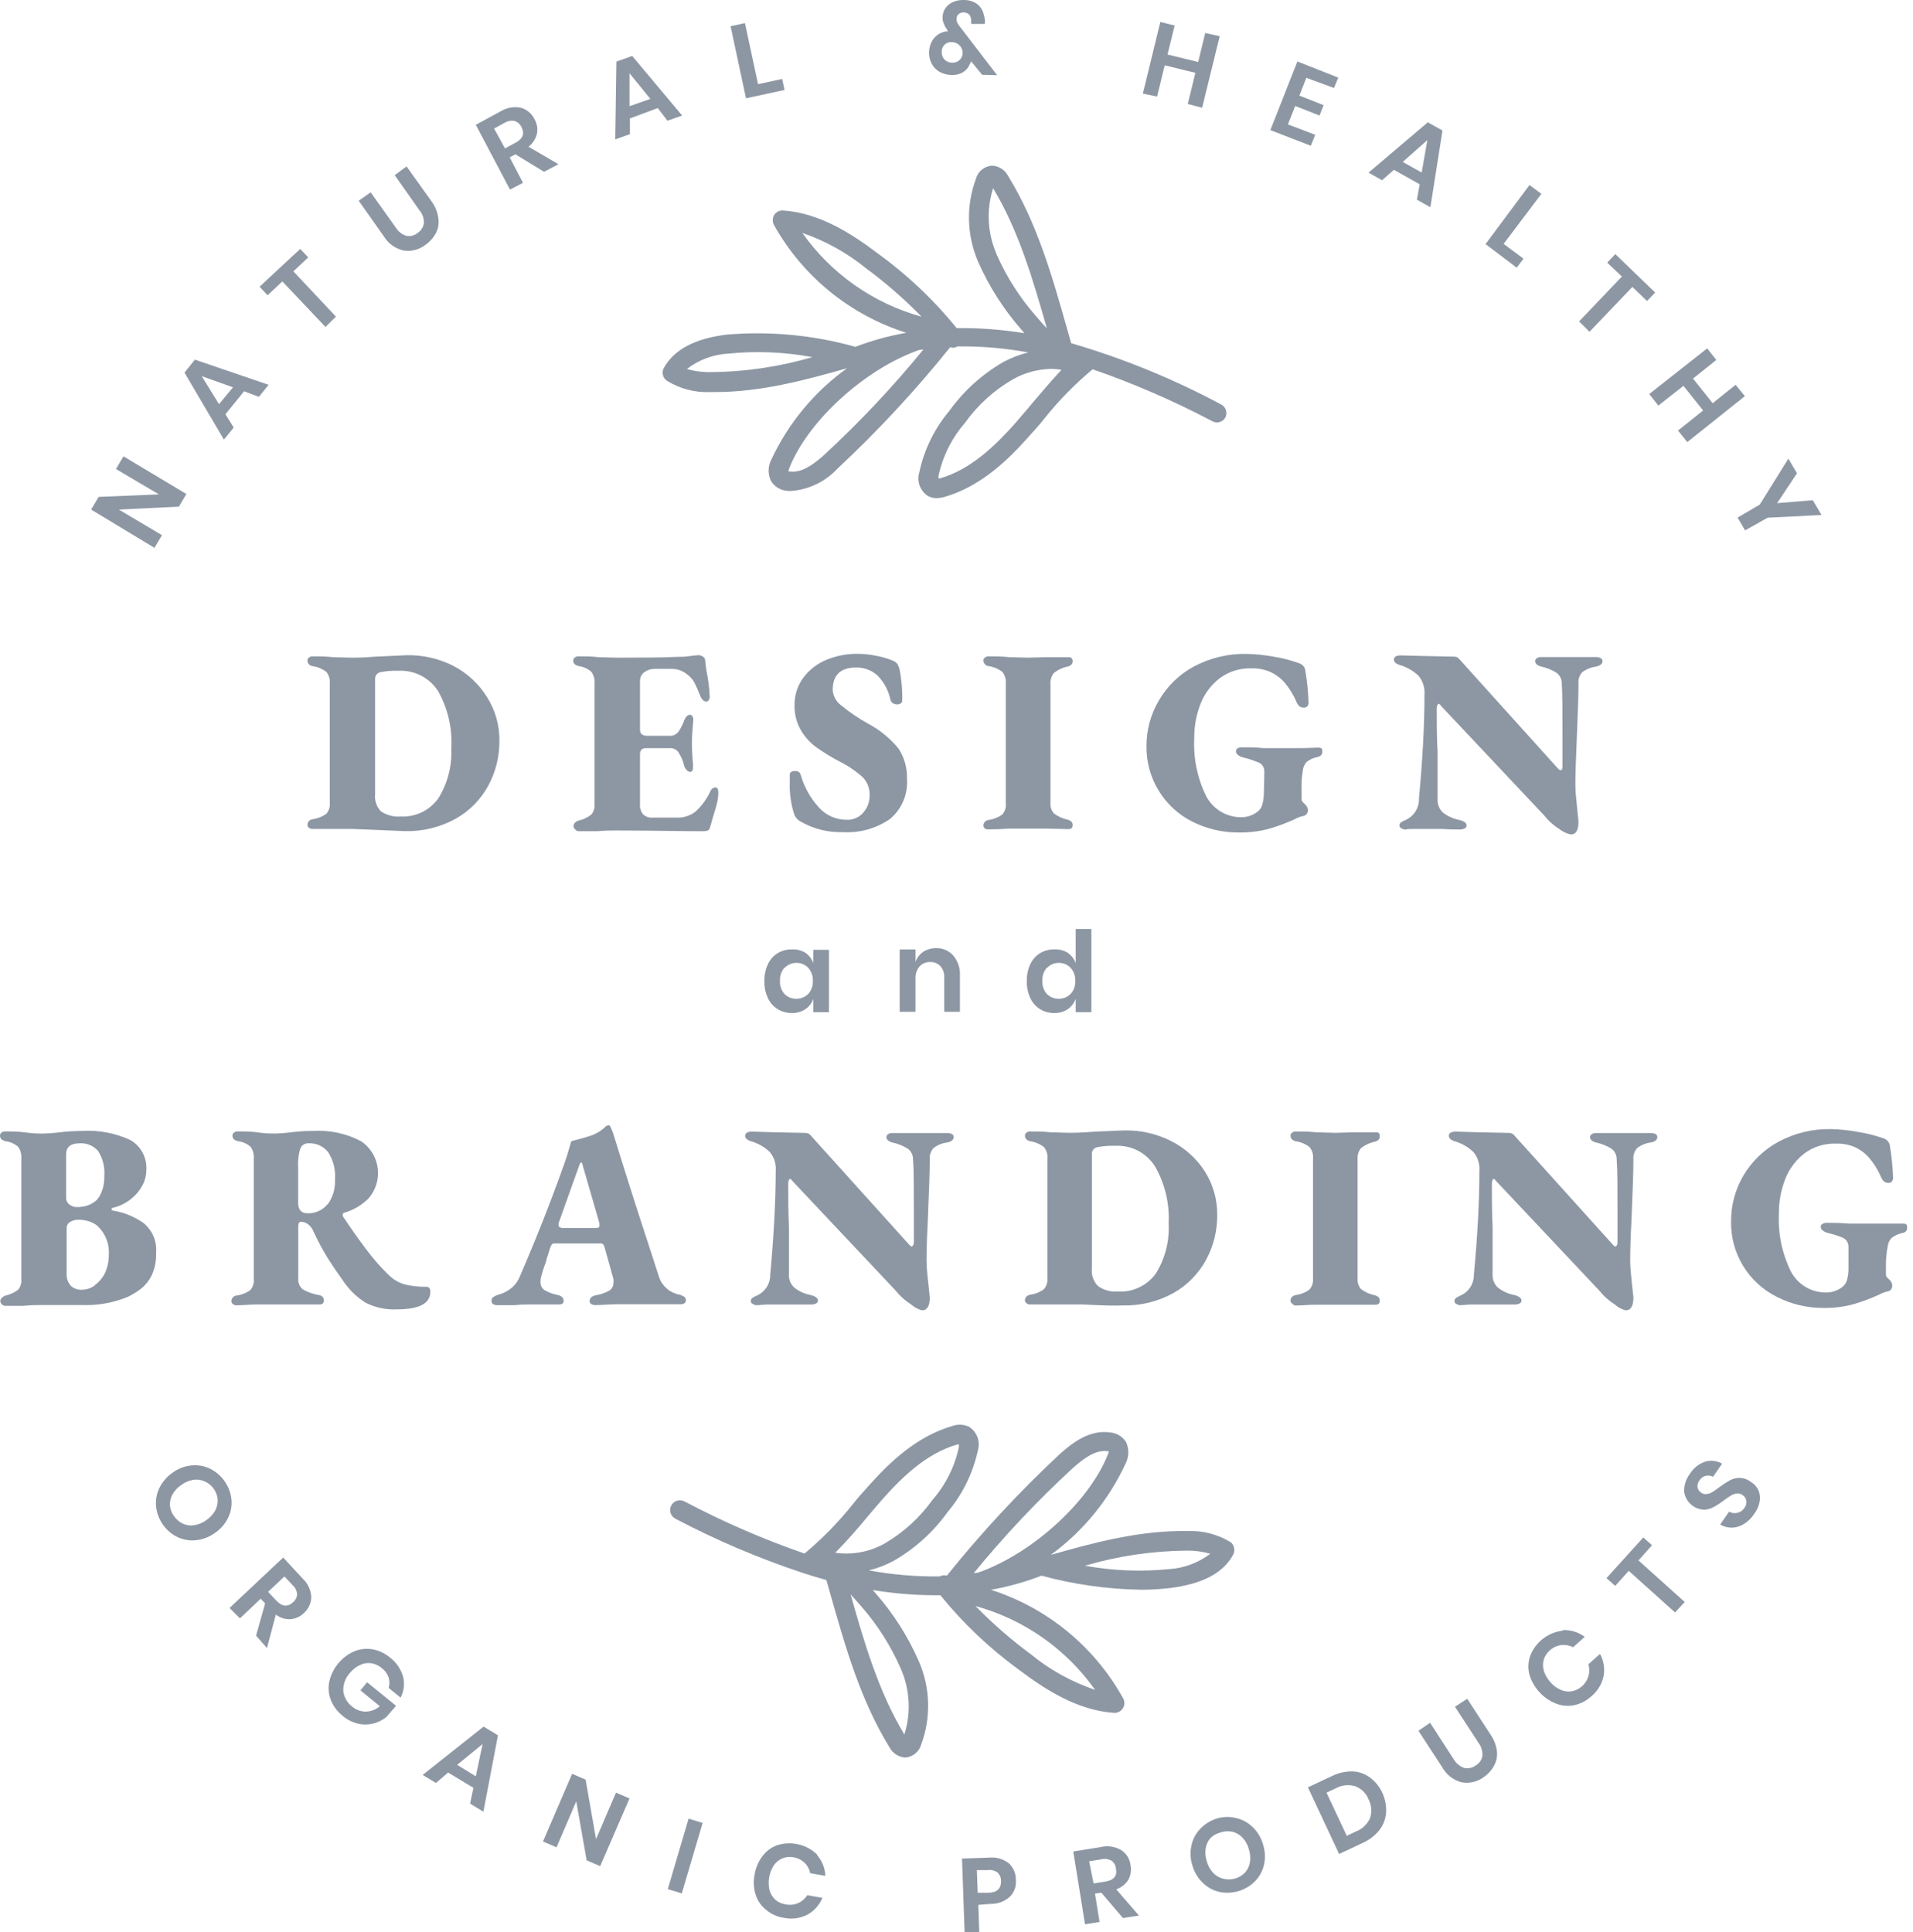 <svg width="99" height="100" viewBox="0 0 99 100" fill="none" xmlns="http://www.w3.org/2000/svg">
<path d="M18.918 42.929L18.208 42.902H17.228C16.738 42.902 16.383 42.902 16.152 42.902C16.093 42.9 16.037 42.879 15.99 42.843C15.966 42.827 15.947 42.805 15.933 42.78C15.919 42.755 15.911 42.727 15.91 42.698C15.909 42.625 15.935 42.555 15.983 42.501C16.03 42.446 16.096 42.411 16.168 42.402C16.426 42.367 16.671 42.271 16.884 42.122C16.953 42.043 17.005 41.95 17.036 41.85C17.068 41.75 17.078 41.645 17.067 41.541V35.389C17.09 35.169 17.026 34.949 16.889 34.775C16.678 34.615 16.43 34.511 16.168 34.474C16.095 34.465 16.029 34.428 15.981 34.373C15.933 34.317 15.908 34.246 15.91 34.172C15.91 34.144 15.918 34.117 15.932 34.092C15.946 34.068 15.966 34.047 15.99 34.032C16.035 33.993 16.092 33.97 16.152 33.968C16.491 33.968 16.846 33.968 17.228 34.011L18.208 34.038C18.353 34.038 18.746 34.038 19.435 33.984L21.071 33.909C21.89 33.897 22.7 34.082 23.434 34.447C24.155 34.816 24.764 35.374 25.194 36.062C25.632 36.745 25.858 37.543 25.845 38.354C25.85 39.156 25.654 39.946 25.274 40.652C24.886 41.372 24.302 41.967 23.59 42.369C22.784 42.816 21.874 43.039 20.953 43.015C20.533 42.994 19.86 42.972 18.918 42.929ZM22.686 41.314C23.163 40.548 23.396 39.654 23.353 38.752C23.419 37.722 23.188 36.695 22.686 35.792C22.47 35.445 22.165 35.162 21.802 34.973C21.439 34.783 21.033 34.695 20.624 34.716C20.305 34.704 19.985 34.729 19.672 34.791C19.591 34.813 19.52 34.863 19.473 34.932C19.425 35.001 19.404 35.085 19.413 35.168V41.088C19.395 41.249 19.411 41.413 19.461 41.567C19.511 41.721 19.594 41.863 19.704 41.982C20.005 42.19 20.368 42.287 20.732 42.256C21.111 42.278 21.489 42.202 21.831 42.038C22.172 41.873 22.466 41.624 22.686 41.314Z" fill="#1C304A" fill-opacity="0.5"/>
<path d="M29.747 42.902C29.725 42.883 29.708 42.86 29.696 42.834C29.684 42.808 29.677 42.78 29.677 42.751C29.682 42.688 29.709 42.629 29.752 42.584C29.807 42.528 29.876 42.487 29.951 42.466C30.186 42.415 30.407 42.312 30.597 42.164C30.722 42.014 30.784 41.821 30.77 41.626V35.388C30.792 35.169 30.733 34.948 30.603 34.769C30.419 34.609 30.193 34.506 29.951 34.473C29.758 34.43 29.666 34.333 29.666 34.188C29.664 34.158 29.67 34.127 29.684 34.1C29.697 34.073 29.717 34.049 29.742 34.032C29.796 33.987 29.865 33.964 29.935 33.967C30.264 33.967 30.603 33.967 30.958 34.011L31.9 34.037C33.116 34.037 34.176 34.037 35.075 33.994C35.315 33.999 35.555 33.981 35.791 33.941L36.141 33.908C36.223 33.909 36.303 33.933 36.372 33.978C36.41 34 36.441 34.032 36.462 34.07C36.484 34.107 36.496 34.15 36.496 34.194C36.521 34.474 36.562 34.752 36.62 35.028C36.676 35.361 36.712 35.697 36.727 36.034C36.732 36.104 36.715 36.173 36.679 36.233C36.666 36.256 36.648 36.276 36.625 36.289C36.602 36.302 36.576 36.309 36.55 36.309C36.493 36.306 36.438 36.285 36.394 36.249C36.34 36.201 36.296 36.143 36.265 36.077C36.13 35.743 36.028 35.507 35.963 35.383C35.906 35.261 35.828 35.149 35.732 35.055C35.61 34.928 35.468 34.822 35.312 34.742C35.133 34.655 34.935 34.613 34.736 34.619H33.88C33.687 34.616 33.498 34.676 33.342 34.791C33.271 34.843 33.214 34.911 33.176 34.989C33.137 35.068 33.119 35.155 33.121 35.243V37.756C33.121 37.972 33.24 38.079 33.477 38.079H34.639C34.728 38.087 34.817 38.072 34.899 38.036C34.981 38.001 35.053 37.945 35.108 37.875C35.242 37.676 35.351 37.461 35.43 37.234C35.5 37.073 35.597 36.992 35.716 36.992C35.742 36.995 35.767 37.004 35.789 37.019C35.81 37.034 35.828 37.055 35.839 37.078C35.876 37.148 35.889 37.227 35.877 37.304C35.834 37.74 35.807 38.117 35.807 38.434C35.807 38.812 35.827 39.189 35.866 39.565V39.678C35.866 39.861 35.818 39.947 35.726 39.947C35.69 39.946 35.655 39.937 35.623 39.921C35.59 39.905 35.561 39.883 35.538 39.855C35.474 39.791 35.428 39.711 35.404 39.624C35.35 39.38 35.251 39.148 35.113 38.94C35.068 38.873 35.008 38.817 34.936 38.779C34.865 38.74 34.785 38.72 34.704 38.72H33.423C33.224 38.72 33.121 38.827 33.121 39.037V41.61C33.112 41.706 33.121 41.803 33.148 41.895C33.176 41.987 33.222 42.074 33.283 42.148C33.352 42.21 33.433 42.257 33.521 42.286C33.609 42.315 33.702 42.325 33.794 42.315H35.005C35.365 42.333 35.718 42.22 36.001 41.997C36.329 41.694 36.593 41.328 36.776 40.921C36.797 40.871 36.834 40.828 36.88 40.798C36.926 40.768 36.98 40.753 37.034 40.754C37.126 40.754 37.174 40.846 37.174 41.029C37.173 41.21 37.15 41.391 37.104 41.567C37.061 41.755 36.986 42.008 36.889 42.315L36.738 42.853C36.701 42.966 36.593 43.02 36.41 43.02H35.872C34.103 42.995 32.79 42.982 31.932 42.982C31.625 42.982 31.292 42.982 30.936 43.02C30.463 43.02 30.14 43.02 29.968 43.02C29.924 43.021 29.881 43.01 29.842 42.989C29.803 42.969 29.771 42.938 29.747 42.902Z" fill="#1C304A" fill-opacity="0.5"/>
<path d="M41.431 42.519C41.292 42.443 41.18 42.324 41.114 42.18C40.935 41.645 40.853 41.081 40.872 40.517C40.872 40.323 40.872 40.178 40.872 40.081C40.872 39.984 40.958 39.904 41.135 39.904C41.2 39.899 41.264 39.91 41.324 39.936C41.372 39.973 41.41 40.024 41.431 40.081C41.608 40.714 41.931 41.297 42.373 41.782C42.551 41.984 42.77 42.146 43.015 42.257C43.26 42.368 43.525 42.426 43.794 42.428C43.964 42.438 44.135 42.408 44.291 42.34C44.447 42.271 44.585 42.167 44.693 42.035C44.896 41.794 45.007 41.489 45.005 41.174C45.02 40.831 44.898 40.496 44.666 40.243C44.3 39.912 43.891 39.633 43.45 39.414C43.024 39.191 42.614 38.939 42.223 38.66C41.905 38.425 41.639 38.126 41.442 37.783C41.218 37.392 41.107 36.947 41.119 36.497C41.111 35.995 41.264 35.505 41.555 35.097C41.859 34.685 42.268 34.361 42.739 34.161C43.25 33.945 43.799 33.836 44.354 33.838C44.687 33.838 45.019 33.872 45.344 33.94C45.626 33.99 45.902 34.07 46.168 34.177C46.261 34.207 46.346 34.258 46.415 34.328C46.477 34.419 46.523 34.522 46.55 34.629C46.659 35.171 46.706 35.724 46.69 36.276C46.688 36.3 46.681 36.324 46.669 36.346C46.657 36.367 46.64 36.386 46.62 36.4C46.563 36.44 46.495 36.459 46.426 36.454C46.35 36.454 46.276 36.434 46.211 36.394C46.154 36.357 46.11 36.303 46.087 36.238C45.992 35.767 45.766 35.333 45.436 34.984C45.285 34.841 45.108 34.729 44.914 34.654C44.72 34.579 44.513 34.543 44.306 34.548C43.498 34.548 43.094 34.936 43.094 35.706C43.104 35.862 43.148 36.014 43.222 36.151C43.296 36.289 43.4 36.408 43.525 36.502C43.961 36.858 44.428 37.175 44.919 37.449C45.531 37.771 46.071 38.214 46.507 38.752C46.805 39.212 46.955 39.753 46.937 40.302C46.968 40.694 46.904 41.087 46.751 41.45C46.599 41.812 46.362 42.133 46.06 42.385C45.348 42.878 44.492 43.119 43.627 43.068C42.858 43.093 42.098 42.903 41.431 42.519Z" fill="#1C304A" fill-opacity="0.5"/>
<path d="M50.974 42.88C50.95 42.863 50.93 42.842 50.916 42.816C50.902 42.791 50.894 42.763 50.893 42.734C50.892 42.662 50.918 42.592 50.966 42.537C51.014 42.483 51.08 42.447 51.151 42.438C51.409 42.404 51.654 42.308 51.867 42.158C51.936 42.079 51.988 41.987 52.02 41.887C52.051 41.787 52.062 41.681 52.05 41.577V35.388C52.073 35.168 52.009 34.948 51.873 34.774C51.662 34.614 51.413 34.51 51.151 34.473C51.079 34.463 51.012 34.427 50.964 34.372C50.916 34.316 50.891 34.245 50.893 34.171C50.894 34.143 50.901 34.115 50.915 34.091C50.929 34.066 50.95 34.046 50.974 34.031C51.019 33.992 51.075 33.969 51.135 33.967C51.474 33.967 51.83 33.967 52.212 34.01L53.191 34.037L54.214 34.01H55.29C55.435 34.01 55.511 34.08 55.511 34.214C55.514 34.248 55.509 34.281 55.498 34.313C55.487 34.344 55.469 34.373 55.446 34.397C55.39 34.448 55.321 34.484 55.247 34.5C54.982 34.554 54.735 34.672 54.526 34.844C54.402 35.011 54.345 35.218 54.364 35.425V41.561C54.357 41.658 54.369 41.755 54.399 41.848C54.43 41.94 54.478 42.026 54.542 42.099C54.751 42.256 54.992 42.366 55.247 42.422C55.321 42.438 55.39 42.473 55.446 42.524C55.469 42.548 55.487 42.577 55.498 42.609C55.509 42.64 55.514 42.674 55.511 42.707C55.511 42.842 55.435 42.912 55.29 42.912L54.214 42.885C53.708 42.885 53.363 42.885 53.191 42.885C53.019 42.885 52.701 42.885 52.212 42.885C51.846 42.912 51.496 42.923 51.135 42.923C51.078 42.925 51.022 42.91 50.974 42.88Z" fill="#1C304A" fill-opacity="0.5"/>
<path d="M61.695 42.519C60.973 42.154 60.368 41.593 59.95 40.9C59.532 40.207 59.318 39.41 59.332 38.601C59.33 37.777 59.55 36.969 59.968 36.26C60.397 35.518 61.023 34.909 61.776 34.499C62.616 34.05 63.557 33.824 64.51 33.843C64.985 33.853 65.458 33.901 65.925 33.988C66.377 34.059 66.82 34.175 67.249 34.333C67.329 34.359 67.399 34.408 67.453 34.472C67.506 34.537 67.54 34.615 67.551 34.699C67.644 35.245 67.7 35.797 67.718 36.351C67.723 36.425 67.7 36.498 67.653 36.556C67.632 36.578 67.606 36.595 67.577 36.606C67.548 36.617 67.517 36.622 67.486 36.62C67.402 36.625 67.319 36.602 67.249 36.556C67.188 36.498 67.138 36.428 67.104 36.351C66.932 35.94 66.692 35.562 66.394 35.231C66.197 35.034 65.966 34.875 65.71 34.763C65.408 34.64 65.084 34.581 64.757 34.591C64.179 34.572 63.611 34.746 63.143 35.086C62.692 35.426 62.344 35.885 62.136 36.41C61.911 36.98 61.798 37.589 61.803 38.202C61.751 39.244 61.966 40.281 62.427 41.216C62.609 41.557 62.885 41.84 63.221 42.03C63.557 42.221 63.941 42.312 64.327 42.293C64.61 42.275 64.881 42.17 65.102 41.991C65.205 41.908 65.28 41.796 65.317 41.669C65.37 41.494 65.399 41.313 65.403 41.13C65.403 40.824 65.43 40.42 65.43 39.93C65.434 39.82 65.402 39.713 65.337 39.624C65.273 39.535 65.181 39.47 65.075 39.44C64.824 39.337 64.564 39.255 64.3 39.193C64.213 39.17 64.132 39.128 64.063 39.069C64.032 39.048 64.006 39.02 63.988 38.988C63.971 38.955 63.961 38.918 63.961 38.88C63.96 38.85 63.968 38.82 63.983 38.793C63.998 38.767 64.02 38.745 64.047 38.73C64.11 38.692 64.183 38.673 64.257 38.676C64.601 38.676 64.984 38.676 65.387 38.719H66.426C66.598 38.719 66.883 38.719 67.287 38.719C67.691 38.719 68.014 38.692 68.213 38.692C68.412 38.692 68.428 38.757 68.428 38.891C68.431 38.926 68.428 38.961 68.418 38.994C68.408 39.027 68.391 39.058 68.369 39.085C68.313 39.135 68.244 39.169 68.17 39.182C67.974 39.221 67.79 39.304 67.632 39.424C67.519 39.54 67.447 39.689 67.427 39.849C67.367 40.197 67.343 40.551 67.357 40.904V41.367C67.364 41.434 67.397 41.496 67.448 41.539L67.551 41.642C67.593 41.679 67.626 41.724 67.65 41.775C67.673 41.826 67.685 41.882 67.685 41.938C67.687 42.01 67.662 42.081 67.615 42.137C67.588 42.168 67.556 42.193 67.519 42.21C67.481 42.228 67.441 42.238 67.4 42.239C67.267 42.274 67.139 42.325 67.018 42.39C66.598 42.584 66.165 42.748 65.721 42.879C65.195 43.026 64.652 43.095 64.106 43.084C63.269 43.092 62.442 42.898 61.695 42.519Z" fill="#1C304A" fill-opacity="0.5"/>
<path d="M80.715 42.919C80.404 42.725 80.129 42.479 79.902 42.192L74.601 36.562C74.536 36.471 74.488 36.423 74.45 36.423C74.412 36.423 74.353 36.514 74.353 36.686C74.353 37.348 74.353 38.096 74.396 38.931C74.396 39.259 74.396 39.636 74.396 40.05C74.396 40.465 74.396 40.906 74.396 41.358C74.39 41.488 74.411 41.618 74.459 41.739C74.508 41.859 74.582 41.968 74.676 42.058C74.928 42.249 75.221 42.38 75.532 42.44C75.774 42.499 75.898 42.596 75.898 42.725C75.897 42.757 75.887 42.789 75.869 42.816C75.851 42.842 75.826 42.863 75.796 42.876C75.725 42.91 75.648 42.928 75.57 42.929C75.279 42.929 74.983 42.929 74.671 42.903H74.003C73.74 42.903 73.465 42.903 73.228 42.903C72.992 42.903 72.809 42.903 72.733 42.935C72.662 42.931 72.592 42.91 72.529 42.876C72.459 42.833 72.421 42.784 72.421 42.73C72.42 42.698 72.426 42.666 72.44 42.637C72.454 42.608 72.475 42.582 72.502 42.563C72.578 42.51 72.661 42.466 72.749 42.434C72.96 42.338 73.138 42.181 73.259 41.984C73.381 41.786 73.441 41.557 73.433 41.326C73.621 39.307 73.718 37.526 73.718 35.944C73.745 35.593 73.635 35.246 73.411 34.975C73.152 34.73 72.841 34.546 72.502 34.437C72.26 34.372 72.136 34.275 72.136 34.135C72.136 33.995 72.254 33.92 72.491 33.92L73.524 33.947L75.257 33.984C75.311 33.983 75.365 33.995 75.413 34.019C75.461 34.043 75.502 34.08 75.532 34.124L80.559 39.7C80.652 39.808 80.717 39.862 80.752 39.862C80.823 39.862 80.86 39.803 80.86 39.673V38.252C80.86 36.832 80.86 35.868 80.823 35.362C80.823 35.258 80.799 35.156 80.753 35.062C80.708 34.969 80.641 34.888 80.559 34.824C80.312 34.671 80.041 34.56 79.757 34.496C79.547 34.442 79.445 34.345 79.445 34.211C79.446 34.181 79.454 34.152 79.469 34.127C79.484 34.102 79.505 34.08 79.531 34.065C79.59 34.026 79.659 34.006 79.73 34.006H80.618C80.731 34.006 80.919 34.006 81.156 34.006H81.786C82.076 34.006 82.351 34.006 82.604 34.006C82.687 34.003 82.769 34.024 82.841 34.065C82.868 34.079 82.891 34.1 82.907 34.125C82.923 34.151 82.932 34.18 82.932 34.211C82.932 34.356 82.819 34.453 82.588 34.501C82.337 34.535 82.098 34.631 81.894 34.781C81.82 34.857 81.764 34.947 81.728 35.047C81.693 35.146 81.68 35.252 81.689 35.357C81.689 35.895 81.657 36.939 81.592 38.468C81.549 39.356 81.528 40.082 81.528 40.621C81.53 40.878 81.546 41.135 81.576 41.39C81.608 41.697 81.624 41.891 81.635 41.982C81.673 42.332 81.689 42.52 81.689 42.52C81.689 42.962 81.56 43.188 81.296 43.188C81.084 43.145 80.885 43.053 80.715 42.919Z" fill="#1C304A" fill-opacity="0.5"/>
<path d="M0.081 67.487C0.06 67.468 0.044 67.445 0.033 67.419C0.022 67.393 0.016 67.365 0.016 67.336C0.017 67.306 0.024 67.276 0.037 67.248C0.05 67.22 0.069 67.195 0.091 67.175C0.144 67.118 0.211 67.075 0.285 67.051C0.522 67.001 0.745 66.898 0.936 66.75C1.061 66.599 1.121 66.406 1.103 66.212V59.974C1.124 59.755 1.067 59.536 0.942 59.355C0.757 59.195 0.528 59.093 0.285 59.064C0.097 59.016 3.06896e-07 58.924 3.06896e-07 58.779C-5.23508e-05 58.748 0.007 58.718 0.02 58.69C0.033 58.662 0.052 58.637 0.075 58.617C0.133 58.576 0.203 58.556 0.274 58.558C0.603 58.558 0.963 58.558 1.351 58.612C1.738 58.666 2.002 58.666 2.212 58.666C2.477 58.662 2.741 58.644 3.003 58.612C3.414 58.56 3.827 58.533 4.241 58.531C5.101 58.478 5.961 58.639 6.744 59C7.015 59.156 7.236 59.385 7.383 59.661C7.529 59.937 7.595 60.249 7.573 60.56C7.571 60.835 7.503 61.104 7.373 61.346C7.239 61.6 7.056 61.825 6.835 62.008C6.544 62.256 6.197 62.43 5.823 62.514C5.808 62.517 5.794 62.525 5.785 62.536C5.775 62.548 5.769 62.563 5.77 62.579C5.769 62.595 5.774 62.611 5.784 62.623C5.794 62.636 5.808 62.645 5.823 62.649C6.405 62.74 6.958 62.965 7.438 63.305C7.662 63.491 7.837 63.728 7.948 63.996C8.06 64.264 8.104 64.555 8.078 64.845C8.094 65.243 8.016 65.639 7.852 66.002C7.725 66.266 7.541 66.499 7.314 66.685C7.095 66.855 6.859 67.001 6.609 67.121C5.854 67.432 5.041 67.575 4.225 67.541C3.999 67.541 3.687 67.541 3.229 67.541C2.772 67.541 2.454 67.541 2.223 67.541C1.991 67.541 1.582 67.541 1.211 67.584H0.258C0.224 67.581 0.19 67.57 0.16 67.554C0.129 67.537 0.102 67.514 0.081 67.487ZM4.526 62.39C4.704 62.328 4.866 62.231 5.005 62.105C5.12 61.974 5.209 61.822 5.269 61.658C5.363 61.409 5.407 61.144 5.398 60.878C5.436 60.421 5.325 59.964 5.081 59.575C4.963 59.438 4.814 59.33 4.647 59.259C4.48 59.189 4.298 59.159 4.117 59.172C3.654 59.172 3.423 59.366 3.423 59.742V61.992C3.421 62.06 3.436 62.127 3.466 62.188C3.496 62.249 3.54 62.302 3.595 62.342C3.697 62.425 3.824 62.47 3.956 62.471C4.153 62.476 4.349 62.448 4.537 62.39H4.526ZM4.903 66.513C5.133 66.346 5.318 66.124 5.441 65.867C5.569 65.579 5.633 65.267 5.63 64.952C5.651 64.668 5.607 64.382 5.5 64.117C5.394 63.852 5.228 63.615 5.016 63.424C4.901 63.334 4.772 63.265 4.634 63.219C4.445 63.156 4.247 63.125 4.047 63.128C3.904 63.126 3.762 63.163 3.638 63.235C3.579 63.267 3.53 63.314 3.497 63.372C3.463 63.43 3.447 63.497 3.45 63.564V65.905C3.435 66.133 3.508 66.359 3.654 66.534C3.729 66.609 3.818 66.666 3.917 66.703C4.015 66.74 4.12 66.756 4.225 66.75C4.478 66.751 4.724 66.668 4.925 66.513H4.903Z" fill="#1C304A" fill-opacity="0.5"/>
<path d="M18.918 67.421C18.498 67.157 18.132 66.813 17.842 66.41C17.519 65.963 17.229 65.538 16.97 65.129C16.692 64.683 16.444 64.219 16.227 63.74C16.163 63.573 16.048 63.431 15.899 63.331C15.801 63.267 15.687 63.234 15.571 63.234C15.479 63.234 15.436 63.326 15.436 63.509V66.151C15.425 66.257 15.439 66.364 15.477 66.463C15.516 66.563 15.577 66.651 15.657 66.722C15.915 66.874 16.2 66.976 16.497 67.023C16.571 67.034 16.641 67.068 16.696 67.12C16.739 67.173 16.761 67.24 16.755 67.308C16.755 67.448 16.685 67.513 16.54 67.513H15.35H14.274H13.294C12.928 67.513 12.573 67.556 12.218 67.556C12.158 67.554 12.101 67.531 12.056 67.492C12.032 67.477 12.012 67.456 11.998 67.432C11.984 67.407 11.976 67.38 11.976 67.352C11.974 67.278 11.999 67.207 12.047 67.151C12.095 67.096 12.161 67.059 12.234 67.05C12.492 67.019 12.738 66.922 12.95 66.77C13.018 66.692 13.07 66.601 13.101 66.501C13.133 66.402 13.144 66.298 13.133 66.194V59.973C13.153 59.754 13.096 59.535 12.971 59.354C12.786 59.194 12.557 59.093 12.315 59.063C12.121 59.015 12.029 58.923 12.029 58.778C12.028 58.747 12.034 58.716 12.047 58.688C12.06 58.66 12.08 58.635 12.105 58.617C12.161 58.575 12.229 58.554 12.299 58.557C12.627 58.557 12.993 58.557 13.375 58.611C13.757 58.665 14.026 58.665 14.236 58.665C14.486 58.66 14.736 58.642 14.984 58.611C15.386 58.557 15.79 58.53 16.195 58.53C17.063 58.477 17.929 58.663 18.698 59.069C18.933 59.229 19.13 59.438 19.277 59.682C19.424 59.925 19.518 60.197 19.551 60.48C19.584 60.762 19.556 61.049 19.469 61.32C19.383 61.59 19.239 61.84 19.048 62.05C18.692 62.395 18.255 62.645 17.777 62.777C17.777 62.777 17.74 62.809 17.74 62.847C17.729 62.878 17.729 62.912 17.74 62.944C18.192 63.622 18.612 64.214 18.994 64.714C19.333 65.166 19.708 65.591 20.113 65.984C20.355 66.228 20.658 66.4 20.991 66.485C21.344 66.565 21.705 66.603 22.067 66.598C22.201 66.598 22.271 66.684 22.271 66.856C22.271 67.465 21.69 67.766 20.528 67.766C19.971 67.792 19.416 67.673 18.918 67.421ZM16.976 62.309C17.235 61.938 17.362 61.49 17.336 61.038C17.374 60.542 17.249 60.047 16.981 59.628C16.86 59.475 16.704 59.354 16.526 59.274C16.348 59.195 16.153 59.159 15.958 59.171C15.873 59.167 15.788 59.19 15.715 59.235C15.642 59.28 15.585 59.346 15.549 59.424C15.447 59.747 15.407 60.087 15.431 60.425V62.255C15.431 62.599 15.587 62.793 15.905 62.793C16.107 62.802 16.309 62.763 16.493 62.678C16.677 62.594 16.839 62.467 16.965 62.309H16.976Z" fill="#1C304A" fill-opacity="0.5"/>
<path d="M25.436 67.325C25.433 67.29 25.439 67.256 25.452 67.225C25.465 67.193 25.485 67.165 25.511 67.142C25.58 67.091 25.656 67.052 25.737 67.023C25.993 66.961 26.234 66.846 26.442 66.684C26.624 66.541 26.77 66.356 26.867 66.146C27.736 64.14 28.514 62.167 29.203 60.226C29.311 59.924 29.397 59.655 29.462 59.413C29.526 59.171 29.564 59.053 29.585 59.053C29.973 58.961 30.312 58.864 30.602 58.767C30.757 58.71 30.905 58.636 31.044 58.547C31.157 58.472 31.262 58.386 31.356 58.288C31.397 58.263 31.443 58.244 31.491 58.234C31.539 58.234 31.571 58.267 31.598 58.331C31.656 58.454 31.707 58.579 31.749 58.708C32.312 60.549 32.935 62.504 33.616 64.575L34.122 66.141C34.21 66.368 34.355 66.567 34.544 66.72C34.733 66.873 34.959 66.974 35.199 67.013C35.276 67.041 35.35 67.077 35.419 67.12C35.446 67.141 35.467 67.168 35.48 67.199C35.493 67.23 35.498 67.264 35.495 67.298C35.497 67.327 35.492 67.357 35.478 67.384C35.465 67.41 35.445 67.433 35.419 67.448C35.366 67.487 35.302 67.506 35.236 67.502C35.053 67.502 34.698 67.502 34.16 67.502H32.987H31.948C31.534 67.502 31.151 67.545 30.802 67.545C30.73 67.545 30.66 67.527 30.597 67.492C30.572 67.476 30.551 67.453 30.537 67.427C30.523 67.4 30.515 67.371 30.516 67.341C30.516 67.185 30.619 67.088 30.818 67.039C31.063 67.003 31.3 66.923 31.517 66.803C31.588 66.761 31.645 66.702 31.685 66.632C31.725 66.561 31.745 66.48 31.744 66.399C31.756 66.328 31.756 66.255 31.744 66.184L31.297 64.585C31.284 64.521 31.259 64.461 31.221 64.408C31.203 64.388 31.18 64.373 31.155 64.364C31.13 64.355 31.103 64.351 31.076 64.354H28.703C28.676 64.35 28.649 64.353 28.623 64.363C28.598 64.372 28.575 64.388 28.557 64.408C28.518 64.461 28.489 64.521 28.471 64.585L28.283 65.172C28.283 65.269 28.213 65.403 28.159 65.565C28.105 65.726 28.057 65.871 28.024 66.001C27.988 66.116 27.97 66.235 27.971 66.356C27.967 66.434 27.983 66.512 28.017 66.582C28.051 66.653 28.101 66.713 28.164 66.76C28.382 66.889 28.621 66.978 28.869 67.023C29.069 67.072 29.166 67.169 29.166 67.325C29.166 67.481 29.074 67.513 28.88 67.513C28.686 67.513 28.407 67.513 28.078 67.513H27.341C27.091 67.512 26.841 67.525 26.593 67.551C26.512 67.551 26.388 67.551 26.221 67.551H25.785C25.554 67.556 25.436 67.481 25.436 67.325ZM30.818 63.557C30.952 63.557 31.022 63.525 31.022 63.46C31.022 63.396 31.022 63.401 31.022 63.31L30.15 60.296C30.15 60.204 30.097 60.161 30.07 60.161C30.043 60.161 30.021 60.204 29.983 60.296L28.907 63.31C28.9 63.345 28.9 63.382 28.907 63.417C28.906 63.44 28.912 63.462 28.925 63.48C28.938 63.499 28.956 63.513 28.977 63.52C29.026 63.547 29.082 63.56 29.139 63.557H30.818Z" fill="#1C304A" fill-opacity="0.5"/>
<path d="M47.147 67.509C46.84 67.314 46.567 67.068 46.34 66.783L41.033 61.148C40.969 61.062 40.92 61.013 40.883 61.013C40.845 61.013 40.791 61.099 40.791 61.272C40.791 61.934 40.791 62.687 40.829 63.521C40.829 63.85 40.829 64.221 40.829 64.641C40.829 65.061 40.829 65.497 40.829 65.949C40.82 66.078 40.841 66.208 40.889 66.328C40.938 66.448 41.013 66.556 41.109 66.643C41.357 66.838 41.649 66.969 41.959 67.025C42.207 67.09 42.331 67.186 42.331 67.31C42.33 67.343 42.32 67.374 42.302 67.401C42.284 67.428 42.258 67.448 42.228 67.461C42.159 67.498 42.081 67.516 42.002 67.515C41.712 67.515 41.41 67.515 41.103 67.515H40.431C40.165 67.515 39.907 67.515 39.656 67.515L39.166 67.552C39.093 67.55 39.022 67.528 38.961 67.488C38.932 67.478 38.906 67.459 38.887 67.434C38.868 67.409 38.856 67.379 38.854 67.348C38.852 67.315 38.859 67.282 38.873 67.252C38.887 67.222 38.908 67.196 38.934 67.176C39.011 67.126 39.092 67.082 39.177 67.047C39.383 66.954 39.559 66.802 39.68 66.611C39.801 66.42 39.864 66.197 39.86 65.97C40.047 63.954 40.142 62.16 40.145 60.588C40.172 60.239 40.062 59.894 39.839 59.625C39.582 59.379 39.273 59.195 38.934 59.087C38.687 59.022 38.563 58.92 38.563 58.785C38.563 58.651 38.681 58.565 38.918 58.565L39.957 58.597L41.685 58.634C41.738 58.633 41.791 58.644 41.839 58.668C41.886 58.691 41.928 58.726 41.959 58.769L46.991 64.35C47.083 64.458 47.147 64.512 47.18 64.512C47.212 64.512 47.293 64.447 47.293 64.318V62.886C47.293 61.471 47.293 60.507 47.25 59.996C47.251 59.892 47.228 59.79 47.184 59.697C47.139 59.603 47.073 59.522 46.991 59.458C46.743 59.302 46.47 59.191 46.184 59.13C45.98 59.076 45.872 58.979 45.872 58.844C45.874 58.814 45.883 58.785 45.899 58.76C45.915 58.734 45.937 58.714 45.963 58.699C46.02 58.659 46.088 58.638 46.157 58.64H47.045C47.164 58.64 47.352 58.64 47.583 58.64H48.208C48.498 58.64 48.773 58.64 49.026 58.64C49.11 58.637 49.193 58.656 49.268 58.694C49.295 58.708 49.317 58.73 49.332 58.757C49.347 58.783 49.355 58.814 49.354 58.844C49.354 58.99 49.241 59.087 49.015 59.13C48.763 59.161 48.524 59.257 48.321 59.409C48.247 59.486 48.19 59.577 48.155 59.678C48.12 59.778 48.106 59.885 48.116 59.991C48.116 60.529 48.084 61.573 48.019 63.096C47.971 63.99 47.949 64.711 47.949 65.249C47.953 65.506 47.969 65.763 47.998 66.019C48.03 66.32 48.052 66.519 48.062 66.611C48.095 66.955 48.116 67.149 48.116 67.149C48.116 67.596 47.982 67.816 47.718 67.816C47.506 67.762 47.31 67.657 47.147 67.509Z" fill="#1C304A" fill-opacity="0.5"/>
<path d="M56.054 67.514H55.344H54.365C53.869 67.514 53.52 67.514 53.288 67.514C53.228 67.512 53.171 67.489 53.127 67.449C53.102 67.435 53.081 67.414 53.066 67.39C53.051 67.366 53.043 67.338 53.041 67.309C53.041 67.153 53.127 67.056 53.304 67.008C53.562 66.975 53.808 66.879 54.02 66.728C54.088 66.649 54.139 66.558 54.17 66.459C54.202 66.36 54.213 66.256 54.203 66.152V59.974C54.227 59.755 54.163 59.537 54.026 59.365C53.815 59.205 53.566 59.101 53.304 59.064C53.127 59.016 53.041 58.919 53.041 58.763C53.043 58.734 53.052 58.705 53.067 58.68C53.082 58.655 53.102 58.634 53.127 58.617C53.173 58.581 53.23 58.561 53.288 58.558C53.622 58.558 53.977 58.558 54.365 58.601L55.344 58.628C55.489 58.628 55.882 58.628 56.571 58.574C57.572 58.526 58.121 58.504 58.224 58.504C59.043 58.493 59.853 58.678 60.586 59.043C61.3 59.399 61.906 59.94 62.341 60.609C62.779 61.292 63.005 62.09 62.992 62.901C62.997 63.702 62.801 64.49 62.422 65.194C62.032 65.914 61.448 66.511 60.737 66.917C59.931 67.363 59.021 67.586 58.1 67.562C57.669 67.584 56.986 67.562 56.054 67.514ZM59.822 65.899C60.3 65.126 60.529 64.224 60.479 63.316C60.531 62.29 60.288 61.27 59.779 60.377C59.564 60.031 59.26 59.748 58.898 59.558C58.536 59.369 58.131 59.28 57.723 59.301C57.404 59.289 57.084 59.314 56.77 59.376C56.688 59.394 56.616 59.443 56.567 59.511C56.518 59.58 56.497 59.664 56.507 59.748V65.668C56.49 65.832 56.511 65.998 56.567 66.154C56.623 66.309 56.712 66.45 56.83 66.567C57.13 66.775 57.493 66.873 57.858 66.841C58.238 66.865 58.618 66.79 58.962 66.625C59.306 66.46 59.602 66.211 59.822 65.899Z" fill="#1C304A" fill-opacity="0.5"/>
<path d="M66.873 67.466C66.847 67.452 66.826 67.432 66.81 67.408C66.795 67.383 66.787 67.355 66.786 67.326C66.786 67.17 66.873 67.073 67.05 67.025C67.307 66.993 67.551 66.897 67.761 66.745C67.83 66.667 67.883 66.576 67.915 66.477C67.948 66.377 67.959 66.273 67.949 66.169V59.974C67.973 59.756 67.909 59.537 67.771 59.366C67.561 59.206 67.312 59.102 67.05 59.065C66.873 59.016 66.786 58.919 66.786 58.763C66.788 58.734 66.796 58.705 66.811 58.68C66.826 58.654 66.847 58.633 66.873 58.618C66.919 58.582 66.975 58.561 67.034 58.559C67.368 58.559 67.723 58.559 68.11 58.602L69.09 58.629L70.113 58.602C70.651 58.602 71.001 58.602 71.189 58.602C71.377 58.602 71.404 58.666 71.404 58.806C71.408 58.872 71.387 58.938 71.345 58.989C71.287 59.037 71.219 59.072 71.146 59.091C70.882 59.145 70.634 59.261 70.425 59.431C70.297 59.598 70.237 59.807 70.258 60.017V66.18C70.244 66.375 70.308 66.569 70.436 66.718C70.646 66.875 70.888 66.984 71.146 67.035C71.219 67.055 71.287 67.09 71.345 67.138C71.387 67.189 71.408 67.254 71.404 67.321C71.404 67.46 71.334 67.525 71.189 67.525C71.044 67.525 70.651 67.525 70.113 67.525H69.09H68.11C67.744 67.525 67.389 67.568 67.034 67.568C66.969 67.556 66.911 67.519 66.873 67.466Z" fill="#1C304A" fill-opacity="0.5"/>
<path d="M83.562 67.509C83.254 67.314 82.981 67.068 82.755 66.783L77.448 61.148C77.383 61.062 77.335 61.013 77.297 61.013C77.26 61.013 77.206 61.099 77.206 61.272C77.206 61.934 77.206 62.687 77.243 63.521C77.243 63.85 77.243 64.221 77.243 64.641C77.243 65.061 77.243 65.497 77.243 65.949C77.235 66.078 77.256 66.208 77.304 66.328C77.353 66.448 77.427 66.556 77.523 66.643C77.771 66.838 78.063 66.969 78.374 67.025C78.621 67.09 78.74 67.186 78.74 67.31C78.74 67.343 78.73 67.375 78.712 67.401C78.694 67.428 78.668 67.449 78.638 67.461C78.57 67.498 78.494 67.517 78.417 67.515C78.126 67.515 77.825 67.515 77.513 67.515H76.845C76.58 67.515 76.321 67.515 76.07 67.515L75.58 67.552C75.508 67.55 75.437 67.528 75.376 67.488C75.346 67.478 75.32 67.459 75.301 67.434C75.282 67.409 75.271 67.379 75.268 67.348C75.267 67.315 75.273 67.282 75.287 67.252C75.302 67.222 75.323 67.196 75.349 67.176C75.426 67.126 75.507 67.082 75.591 67.047C75.798 66.954 75.973 66.802 76.095 66.611C76.216 66.42 76.279 66.197 76.275 65.97C76.465 63.954 76.56 62.16 76.56 60.588C76.586 60.239 76.476 59.894 76.253 59.625C75.996 59.379 75.687 59.195 75.349 59.087C75.101 59.022 74.978 58.92 74.978 58.785C74.978 58.651 75.096 58.565 75.333 58.565L76.372 58.597L78.099 58.634C78.153 58.633 78.205 58.644 78.253 58.668C78.301 58.691 78.342 58.726 78.374 58.769L83.406 64.35C83.498 64.458 83.557 64.512 83.594 64.512C83.632 64.512 83.707 64.447 83.707 64.318V62.886C83.707 61.471 83.707 60.507 83.664 59.996C83.666 59.892 83.643 59.79 83.598 59.697C83.553 59.603 83.488 59.522 83.406 59.458C83.158 59.302 82.885 59.191 82.599 59.13C82.389 59.076 82.287 58.979 82.287 58.844C82.288 58.814 82.297 58.785 82.314 58.76C82.329 58.734 82.352 58.714 82.378 58.699C82.434 58.659 82.502 58.638 82.572 58.64H83.46C83.578 58.64 83.761 58.64 83.998 58.64H84.622C84.913 58.64 85.187 58.64 85.44 58.64C85.524 58.637 85.608 58.656 85.683 58.694C85.709 58.708 85.732 58.73 85.747 58.757C85.762 58.783 85.77 58.814 85.769 58.844C85.769 58.99 85.656 59.087 85.43 59.13C85.178 59.161 84.938 59.257 84.735 59.409C84.661 59.486 84.605 59.577 84.57 59.678C84.534 59.778 84.521 59.885 84.531 59.991C84.531 60.529 84.499 61.573 84.434 63.096C84.385 63.99 84.364 64.711 84.364 65.249C84.367 65.506 84.383 65.763 84.412 66.019C84.445 66.32 84.466 66.519 84.472 66.611C84.509 66.955 84.531 67.149 84.531 67.149C84.531 67.596 84.396 67.816 84.133 67.816C83.92 67.762 83.724 67.657 83.562 67.509Z" fill="#1C304A" fill-opacity="0.5"/>
<path d="M91.948 67.116C91.222 66.754 90.615 66.192 90.196 65.498C89.778 64.803 89.566 64.003 89.585 63.193C89.584 62.372 89.801 61.566 90.214 60.857C90.648 60.116 91.275 59.508 92.028 59.097C92.867 58.643 93.809 58.415 94.762 58.435C95.236 58.447 95.707 58.497 96.172 58.586C96.625 58.657 97.07 58.771 97.502 58.925C97.581 58.954 97.65 59.004 97.704 59.069C97.757 59.134 97.791 59.213 97.803 59.296C97.893 59.841 97.949 60.391 97.97 60.943C97.973 60.98 97.969 61.017 97.958 61.051C97.947 61.087 97.929 61.119 97.905 61.147C97.884 61.172 97.858 61.191 97.828 61.203C97.798 61.215 97.765 61.22 97.733 61.217C97.65 61.222 97.568 61.197 97.502 61.147C97.439 61.091 97.389 61.021 97.356 60.943C97.183 60.535 96.943 60.158 96.646 59.829C96.449 59.63 96.217 59.47 95.963 59.355C95.66 59.234 95.336 59.177 95.01 59.188C94.431 59.169 93.863 59.343 93.395 59.683C92.947 60.026 92.601 60.483 92.394 61.007C92.169 61.578 92.055 62.186 92.061 62.8C92.008 63.841 92.223 64.879 92.685 65.814C92.866 66.155 93.142 66.438 93.478 66.628C93.815 66.819 94.198 66.91 94.585 66.89C94.868 66.874 95.138 66.771 95.36 66.594C95.463 66.511 95.538 66.398 95.575 66.271C95.627 66.096 95.656 65.915 95.661 65.733C95.661 65.421 95.661 65.022 95.661 64.533C95.665 64.429 95.636 64.327 95.579 64.24C95.523 64.153 95.44 64.086 95.344 64.048C95.092 63.947 94.833 63.866 94.569 63.806C94.481 63.78 94.399 63.738 94.326 63.682C94.296 63.661 94.272 63.632 94.254 63.6C94.236 63.567 94.226 63.531 94.224 63.494C94.224 63.463 94.232 63.432 94.248 63.406C94.264 63.379 94.288 63.357 94.316 63.343C94.379 63.305 94.452 63.287 94.525 63.289C94.87 63.289 95.247 63.289 95.656 63.327C96.194 63.327 96.533 63.327 96.694 63.327C96.856 63.327 97.152 63.327 97.556 63.327C97.959 63.327 98.282 63.327 98.481 63.327C98.68 63.327 98.697 63.397 98.697 63.532C98.702 63.601 98.681 63.67 98.637 63.725C98.582 63.776 98.513 63.808 98.438 63.817C98.243 63.86 98.059 63.944 97.9 64.064C97.788 64.178 97.716 64.326 97.695 64.484C97.629 64.821 97.596 65.164 97.599 65.507V65.975C97.602 66.008 97.612 66.039 97.628 66.068C97.643 66.096 97.665 66.121 97.69 66.142C97.749 66.201 97.782 66.239 97.792 66.244C97.834 66.283 97.867 66.329 97.891 66.381C97.914 66.433 97.926 66.489 97.927 66.546C97.927 66.618 97.903 66.689 97.857 66.745C97.83 66.776 97.797 66.801 97.76 66.819C97.723 66.836 97.683 66.846 97.642 66.847C97.508 66.88 97.379 66.93 97.26 66.998C96.839 67.19 96.405 67.354 95.963 67.487C95.437 67.634 94.893 67.703 94.348 67.692C93.513 67.695 92.69 67.497 91.948 67.116Z" fill="#1C304A" fill-opacity="0.5"/>
<path d="M41.674 49.307C41.866 49.437 42.012 49.626 42.088 49.845V49.156H42.901V52.385H42.088V51.697C42.014 51.917 41.868 52.106 41.674 52.235C41.467 52.368 41.225 52.435 40.979 52.428C40.721 52.433 40.468 52.364 40.247 52.229C40.026 52.093 39.85 51.895 39.741 51.659C39.613 51.385 39.55 51.084 39.558 50.782C39.551 50.477 39.613 50.175 39.741 49.899C39.851 49.664 40.027 49.465 40.247 49.328C40.469 49.198 40.722 49.131 40.979 49.135C41.223 49.121 41.465 49.181 41.674 49.307ZM40.597 50.082C40.433 50.27 40.35 50.516 40.366 50.765C40.35 51.013 40.433 51.257 40.597 51.444C40.761 51.604 40.981 51.694 41.211 51.694C41.44 51.694 41.66 51.604 41.824 51.444C41.907 51.353 41.971 51.247 42.013 51.131C42.054 51.016 42.072 50.893 42.066 50.771C42.073 50.647 42.055 50.522 42.013 50.405C41.972 50.288 41.907 50.18 41.824 50.087C41.745 50.005 41.65 49.939 41.544 49.896C41.439 49.852 41.325 49.831 41.211 49.834C41.1 49.833 40.991 49.854 40.889 49.896C40.787 49.939 40.695 50.002 40.619 50.082H40.597Z" fill="#1C304A" fill-opacity="0.5"/>
<path d="M49.348 49.472C49.583 49.762 49.7 50.129 49.677 50.5V52.368H48.864V50.592C48.878 50.376 48.806 50.163 48.665 50C48.595 49.928 48.511 49.872 48.419 49.836C48.326 49.8 48.226 49.784 48.127 49.79C48.026 49.788 47.926 49.807 47.833 49.846C47.741 49.885 47.657 49.943 47.588 50.016C47.438 50.196 47.363 50.428 47.379 50.662V52.368H46.56V49.139H47.379V49.785C47.456 49.564 47.604 49.375 47.798 49.246C48.003 49.125 48.238 49.063 48.476 49.069C48.642 49.069 48.806 49.105 48.957 49.174C49.108 49.244 49.241 49.346 49.348 49.472Z" fill="#1C304A" fill-opacity="0.5"/>
<path d="M55.253 49.307C55.443 49.439 55.588 49.627 55.667 49.845V48.08H56.48V52.386H55.667V51.697C55.589 51.915 55.444 52.103 55.253 52.235C55.046 52.368 54.804 52.435 54.558 52.429C54.3 52.434 54.046 52.365 53.826 52.23C53.605 52.094 53.429 51.895 53.321 51.659C53.192 51.385 53.13 51.084 53.138 50.782C53.13 50.477 53.192 50.175 53.321 49.899C53.43 49.664 53.606 49.466 53.826 49.329C54.048 49.198 54.301 49.13 54.558 49.135C54.802 49.122 55.044 49.182 55.253 49.307ZM54.176 50.082C54.012 50.271 53.929 50.516 53.945 50.766C53.929 51.014 54.012 51.257 54.176 51.444C54.34 51.604 54.56 51.694 54.79 51.694C55.019 51.694 55.239 51.604 55.403 51.444C55.486 51.353 55.55 51.247 55.592 51.132C55.633 51.016 55.651 50.894 55.646 50.771C55.652 50.647 55.634 50.523 55.593 50.405C55.551 50.288 55.487 50.18 55.403 50.088C55.324 50.005 55.229 49.94 55.123 49.896C55.018 49.852 54.904 49.832 54.79 49.835C54.679 49.833 54.57 49.854 54.468 49.897C54.366 49.939 54.274 50.002 54.198 50.082H54.176Z" fill="#1C304A" fill-opacity="0.5"/>
<path d="M9.645 25.566L9.258 26.222L6.152 26.373L8.381 27.697L7.993 28.353L4.715 26.373L5.103 25.716L8.225 25.587L6.002 24.274L6.389 23.617L9.645 25.566Z" fill="#1C304A" fill-opacity="0.5"/>
<path d="M12.632 20.249L11.668 21.439L12.094 22.128L11.588 22.752L9.548 19.286L10.086 18.613L13.902 19.916L13.396 20.54L12.632 20.249ZM12.056 20.045L10.441 19.469L11.335 20.917L12.056 20.045Z" fill="#1C304A" fill-opacity="0.5"/>
<path d="M15.538 12.881L15.952 13.322L15.182 14.043L17.384 16.385L16.846 16.923L14.612 14.565L13.848 15.281L13.433 14.84L15.538 12.881Z" fill="#1C304A" fill-opacity="0.5"/>
<path d="M19.182 9.953L20.479 11.773C20.602 11.975 20.793 12.128 21.017 12.203C21.121 12.224 21.227 12.222 21.329 12.197C21.432 12.171 21.527 12.124 21.609 12.058C21.697 12.001 21.772 11.926 21.829 11.838C21.886 11.75 21.923 11.65 21.938 11.546C21.946 11.305 21.864 11.068 21.706 10.884L20.425 9.065L21.039 8.613L22.341 10.432C22.53 10.688 22.648 10.989 22.686 11.304C22.724 11.562 22.681 11.826 22.562 12.058C22.434 12.301 22.249 12.509 22.024 12.666C21.866 12.79 21.684 12.881 21.49 12.933C21.295 12.985 21.093 12.997 20.893 12.967C20.68 12.92 20.478 12.83 20.3 12.702C20.123 12.574 19.973 12.412 19.86 12.225L18.563 10.389L19.182 9.953Z" fill="#1C304A" fill-opacity="0.5"/>
<path d="M28.153 8.891L26.673 7.987L26.377 8.143L27.066 9.462L26.393 9.812L24.623 6.459L25.914 5.759C26.227 5.568 26.6 5.503 26.958 5.576C27.112 5.62 27.254 5.696 27.375 5.799C27.497 5.902 27.595 6.029 27.663 6.174C27.795 6.401 27.84 6.669 27.787 6.927C27.72 7.192 27.567 7.427 27.351 7.594L28.901 8.499L28.153 8.891ZM26.135 7.681L26.673 7.39C27.061 7.185 27.163 6.916 26.985 6.572C26.953 6.5 26.905 6.436 26.847 6.384C26.789 6.331 26.721 6.291 26.646 6.265C26.555 6.244 26.46 6.242 26.367 6.259C26.275 6.275 26.187 6.31 26.108 6.362L25.57 6.653L26.135 7.681Z" fill="#1C304A" fill-opacity="0.5"/>
<path d="M34.041 5.593L32.599 6.131V6.944L31.84 7.213L31.899 3.187L32.717 2.896L35.301 5.98L34.542 6.25L34.041 5.593ZM33.654 5.119L32.578 3.79V5.496L33.654 5.119Z" fill="#1C304A" fill-opacity="0.5"/>
<path d="M39.23 4.355L40.478 4.085L40.602 4.656L38.606 5.087L37.809 1.357L38.552 1.195L39.23 4.355Z" fill="#1C304A" fill-opacity="0.5"/>
<path d="M50.828 3.871L50.258 3.177C50.234 3.234 50.207 3.289 50.177 3.343C50.107 3.509 49.987 3.649 49.833 3.742C49.659 3.84 49.462 3.889 49.262 3.882C49.041 3.881 48.822 3.826 48.627 3.72C48.453 3.623 48.311 3.477 48.218 3.3C48.12 3.113 48.071 2.904 48.078 2.692C48.085 2.505 48.133 2.321 48.218 2.154C48.298 1.997 48.419 1.865 48.568 1.772C48.714 1.677 48.883 1.623 49.058 1.616L48.998 1.514C48.931 1.421 48.877 1.319 48.837 1.212C48.794 1.106 48.774 0.993 48.778 0.878C48.783 0.726 48.828 0.578 48.907 0.448C48.999 0.308 49.127 0.197 49.278 0.125C49.457 0.037 49.655 -0.006 49.854 0.001C50.119 -0.011 50.379 0.069 50.592 0.227C50.764 0.372 50.88 0.571 50.92 0.792C50.958 0.903 50.975 1.02 50.968 1.137V1.239H50.258C50.265 1.178 50.265 1.117 50.258 1.056C50.263 0.946 50.227 0.839 50.156 0.755C50.079 0.681 49.977 0.641 49.87 0.642C49.772 0.637 49.675 0.672 49.601 0.739C49.57 0.769 49.545 0.806 49.528 0.847C49.511 0.888 49.503 0.931 49.505 0.975C49.499 1.05 49.514 1.124 49.547 1.191C49.594 1.273 49.648 1.35 49.709 1.422L51.603 3.892L50.828 3.871ZM49.66 3.107C49.711 3.06 49.751 3.003 49.777 2.94C49.804 2.877 49.818 2.809 49.817 2.741C49.818 2.666 49.804 2.593 49.775 2.524C49.746 2.456 49.704 2.394 49.65 2.342C49.598 2.29 49.536 2.248 49.468 2.22C49.399 2.192 49.325 2.179 49.252 2.181C49.185 2.176 49.118 2.185 49.055 2.207C48.992 2.229 48.934 2.264 48.886 2.31C48.834 2.359 48.794 2.419 48.768 2.485C48.742 2.551 48.731 2.621 48.735 2.692C48.731 2.765 48.743 2.838 48.769 2.907C48.795 2.975 48.835 3.038 48.886 3.091C48.992 3.191 49.132 3.247 49.278 3.247C49.419 3.252 49.556 3.201 49.66 3.107Z" fill="#1C304A" fill-opacity="0.5"/>
<path d="M63.121 1.874L62.212 5.577L61.469 5.383L61.862 3.769L60.274 3.381L59.881 4.996L59.144 4.845L60.048 1.137L60.791 1.32L60.42 2.821L62.007 3.209L62.373 1.707L63.121 1.874Z" fill="#1C304A" fill-opacity="0.5"/>
<path d="M67.604 4.027L67.244 4.947L68.498 5.442L68.288 5.98L67.028 5.485L66.652 6.438L68.062 6.976L67.836 7.546L65.742 6.734L67.141 3.182L69.257 4.016L69.036 4.554L67.604 4.027Z" fill="#1C304A" fill-opacity="0.5"/>
<path d="M73.471 9.538L72.136 8.79L71.523 9.328L70.823 8.935L73.891 6.33L74.65 6.755L74.025 10.727L73.326 10.334L73.471 9.538ZM73.573 8.93L73.869 7.25L72.594 8.381L73.573 8.93Z" fill="#1C304A" fill-opacity="0.5"/>
<path d="M77.814 12.622L78.842 13.387L78.492 13.855L76.878 12.633L79.154 9.576L79.768 10.034L77.814 12.622Z" fill="#1C304A" fill-opacity="0.5"/>
<path d="M85.656 15.142L85.236 15.578L84.477 14.851L82.26 17.171L81.722 16.633L83.934 14.313L83.175 13.592L83.594 13.15L85.656 15.142Z" fill="#1C304A" fill-opacity="0.5"/>
<path d="M90.3 20.502L87.319 22.881L86.84 22.283L88.137 21.244L87.12 19.969L85.822 20.991L85.349 20.394L88.347 18.031L88.82 18.629L87.615 19.592L88.632 20.868L89.821 19.915L90.3 20.502Z" fill="#1C304A" fill-opacity="0.5"/>
<path d="M94.267 26.653L91.479 26.793L90.311 27.45L89.923 26.788L91.07 26.115L92.55 23.736L92.996 24.495L91.969 26.04L93.814 25.889L94.267 26.653Z" fill="#1C304A" fill-opacity="0.5"/>
<path d="M11.976 77.579C12.012 77.909 11.954 78.243 11.809 78.542C11.658 78.859 11.425 79.13 11.136 79.328C10.852 79.538 10.518 79.67 10.167 79.71C9.838 79.751 9.505 79.698 9.204 79.56C8.897 79.414 8.632 79.192 8.435 78.915C8.238 78.638 8.115 78.315 8.079 77.977C8.043 77.647 8.101 77.313 8.246 77.014C8.4 76.696 8.634 76.424 8.924 76.223C9.206 76.014 9.538 75.883 9.887 75.846C10.217 75.808 10.55 75.862 10.851 76.002C11.155 76.15 11.418 76.372 11.614 76.647C11.811 76.923 11.935 77.243 11.976 77.579ZM10.582 76.664C10.398 76.582 10.194 76.556 9.995 76.589C9.77 76.629 9.558 76.721 9.376 76.858C9.186 76.986 9.029 77.157 8.919 77.358C8.823 77.534 8.78 77.734 8.795 77.934C8.818 78.129 8.892 78.315 9.01 78.472C9.128 78.643 9.29 78.779 9.478 78.865C9.661 78.945 9.863 78.97 10.06 78.935C10.286 78.898 10.499 78.807 10.684 78.672C10.873 78.542 11.03 78.371 11.141 78.171C11.235 77.994 11.278 77.795 11.265 77.595C11.245 77.388 11.169 77.191 11.044 77.025C10.925 76.866 10.765 76.741 10.582 76.664Z" fill="#1C304A" fill-opacity="0.5"/>
<path d="M13.251 84.651L13.719 82.988L13.493 82.741L12.417 83.758L11.879 83.22L14.656 80.609L15.651 81.686C15.921 81.935 16.085 82.278 16.109 82.644C16.107 82.803 16.073 82.96 16.007 83.104C15.941 83.249 15.845 83.378 15.727 83.483C15.54 83.668 15.294 83.78 15.032 83.801C14.759 83.813 14.491 83.729 14.274 83.564L13.816 85.297L13.251 84.651ZM13.875 82.385L14.3 82.838C14.602 83.157 14.892 83.184 15.172 82.918C15.233 82.868 15.282 82.805 15.317 82.735C15.352 82.665 15.373 82.588 15.377 82.509C15.363 82.332 15.282 82.167 15.151 82.046L14.72 81.589L13.875 82.385Z" fill="#1C304A" fill-opacity="0.5"/>
<path d="M20.861 86.786C20.949 87.149 20.903 87.531 20.732 87.862L20.113 87.357C20.166 87.181 20.166 86.994 20.113 86.818C20.043 86.625 19.919 86.456 19.758 86.329C19.603 86.201 19.418 86.115 19.22 86.081C19.023 86.051 18.823 86.081 18.644 86.167C18.434 86.263 18.25 86.407 18.105 86.587C17.99 86.712 17.901 86.859 17.843 87.019C17.785 87.178 17.759 87.348 17.766 87.518C17.785 87.678 17.836 87.833 17.916 87.973C17.997 88.113 18.105 88.235 18.235 88.331C18.43 88.496 18.678 88.585 18.934 88.584C19.2 88.577 19.455 88.478 19.656 88.304L18.654 87.486L18.999 87.066L20.495 88.282L19.995 88.864C19.794 89.025 19.561 89.141 19.311 89.203C19.048 89.267 18.773 89.267 18.509 89.203C18.223 89.132 17.958 88.996 17.734 88.804C17.461 88.591 17.25 88.308 17.121 87.986C17.003 87.683 16.974 87.352 17.04 87.034C17.116 86.693 17.271 86.375 17.491 86.104C17.712 85.833 17.992 85.617 18.31 85.473C18.609 85.346 18.937 85.305 19.257 85.355C19.598 85.414 19.918 85.562 20.183 85.785C20.513 86.035 20.751 86.387 20.861 86.786Z" fill="#1C304A" fill-opacity="0.5"/>
<path d="M24.499 92.529L23.192 91.738L22.562 92.276L21.873 91.862L25.027 89.359L25.77 89.811L25.016 93.762L24.327 93.347L24.499 92.529ZM24.623 91.932L24.973 90.264L23.66 91.34L24.623 91.932Z" fill="#1C304A" fill-opacity="0.5"/>
<path d="M31.06 96.582L30.36 96.281L29.822 93.229L28.8 95.608L28.1 95.306L29.607 91.803L30.307 92.104L30.845 95.183L31.878 92.777L32.578 93.078L31.06 96.582Z" fill="#1C304A" fill-opacity="0.5"/>
<path d="M36.361 94.344L35.285 97.993L34.559 97.772L35.635 94.123L36.361 94.344Z" fill="#1C304A" fill-opacity="0.5"/>
<path d="M42.281 96.007C42.546 96.305 42.698 96.686 42.712 97.084L41.926 96.944C41.887 96.739 41.786 96.551 41.636 96.406C41.471 96.253 41.265 96.154 41.044 96.12C40.863 96.085 40.676 96.104 40.505 96.174C40.324 96.247 40.167 96.37 40.053 96.529C39.93 96.718 39.846 96.93 39.806 97.152C39.766 97.374 39.772 97.601 39.822 97.821C39.874 98.01 39.976 98.181 40.118 98.316C40.27 98.448 40.457 98.532 40.656 98.558C40.875 98.605 41.102 98.582 41.307 98.494C41.501 98.408 41.665 98.266 41.776 98.085L42.561 98.225C42.407 98.6 42.127 98.909 41.77 99.102C41.39 99.291 40.957 99.344 40.543 99.253C40.209 99.202 39.895 99.058 39.639 98.838C39.385 98.634 39.197 98.359 39.101 98.047C38.998 97.714 38.981 97.36 39.052 97.019C39.106 96.673 39.245 96.346 39.456 96.067C39.647 95.809 39.909 95.613 40.209 95.501C40.571 95.384 40.959 95.369 41.329 95.457C41.699 95.545 42.038 95.734 42.308 96.002L42.281 96.007Z" fill="#1C304A" fill-opacity="0.5"/>
<path d="M50.63 98.585L50.678 100H49.919L49.785 96.189L51.173 96.141C51.539 96.102 51.907 96.204 52.201 96.426C52.321 96.537 52.416 96.672 52.48 96.822C52.545 96.973 52.576 97.135 52.572 97.298C52.588 97.459 52.567 97.622 52.511 97.774C52.455 97.926 52.366 98.063 52.249 98.175C51.976 98.418 51.62 98.547 51.254 98.536L50.63 98.585ZM51.803 97.352C51.805 97.271 51.791 97.191 51.762 97.116C51.732 97.041 51.687 96.973 51.63 96.916C51.554 96.86 51.467 96.819 51.374 96.797C51.282 96.775 51.186 96.771 51.092 96.787H50.554L50.597 97.96H51.135C51.598 97.955 51.813 97.74 51.803 97.352Z" fill="#1C304A" fill-opacity="0.5"/>
<path d="M58.115 99.268L56.996 97.955L56.667 98.003L56.904 99.472L56.151 99.591L55.543 95.823L56.98 95.592C57.337 95.509 57.713 95.566 58.029 95.753C58.162 95.841 58.274 95.957 58.357 96.092C58.44 96.228 58.491 96.381 58.508 96.539C58.559 96.796 58.517 97.063 58.39 97.293C58.244 97.522 58.023 97.695 57.766 97.782L58.944 99.139L58.115 99.268ZM56.592 97.476L57.211 97.379C57.642 97.309 57.83 97.083 57.749 96.706C57.744 96.626 57.721 96.548 57.682 96.479C57.643 96.409 57.589 96.349 57.523 96.302C57.443 96.255 57.354 96.225 57.261 96.213C57.169 96.201 57.075 96.207 56.985 96.232L56.366 96.329L56.592 97.476Z" fill="#1C304A" fill-opacity="0.5"/>
<path d="M63.966 94.091C64.288 94.164 64.584 94.324 64.822 94.554C65.077 94.798 65.263 95.107 65.36 95.447C65.47 95.782 65.491 96.14 65.419 96.486C65.348 96.811 65.19 97.11 64.962 97.352C64.725 97.593 64.431 97.771 64.108 97.87C63.784 97.969 63.441 97.985 63.11 97.917C62.786 97.844 62.488 97.681 62.249 97.449C61.994 97.204 61.808 96.896 61.711 96.556C61.6 96.222 61.581 95.865 61.657 95.522C61.722 95.196 61.879 94.896 62.109 94.656C62.343 94.406 62.638 94.22 62.965 94.118C63.29 94.02 63.636 94.011 63.966 94.091ZM62.647 95.124C62.514 95.276 62.427 95.463 62.394 95.662C62.362 95.888 62.382 96.118 62.454 96.335C62.515 96.555 62.628 96.758 62.782 96.927C62.919 97.073 63.094 97.177 63.288 97.228C63.487 97.282 63.697 97.282 63.896 97.228C64.102 97.175 64.288 97.065 64.434 96.911C64.567 96.759 64.655 96.572 64.687 96.373C64.72 96.147 64.7 95.917 64.628 95.7C64.569 95.479 64.456 95.276 64.3 95.108C64.164 94.96 63.988 94.856 63.794 94.806C63.592 94.759 63.382 94.769 63.186 94.833C62.983 94.879 62.797 94.98 62.647 95.124Z" fill="#1C304A" fill-opacity="0.5"/>
<path d="M71.733 93.8C71.711 94.129 71.594 94.443 71.394 94.705C71.163 94.995 70.866 95.225 70.527 95.377L69.3 95.953L67.686 92.503L68.913 91.927C69.246 91.76 69.616 91.675 69.989 91.68C70.315 91.69 70.63 91.799 70.893 91.992C71.174 92.199 71.397 92.475 71.539 92.794C71.684 93.109 71.75 93.454 71.733 93.8ZM70.904 94.091C70.956 93.933 70.976 93.765 70.962 93.599C70.948 93.432 70.901 93.27 70.823 93.122C70.762 92.967 70.668 92.826 70.549 92.709C70.429 92.592 70.286 92.502 70.129 92.444C69.794 92.346 69.434 92.385 69.128 92.552L68.649 92.778L69.698 95.011L70.177 94.785C70.502 94.659 70.763 94.409 70.904 94.091Z" fill="#1C304A" fill-opacity="0.5"/>
<path d="M74.009 89.161L75.225 91.04C75.346 91.25 75.536 91.412 75.763 91.497C75.867 91.522 75.975 91.523 76.079 91.502C76.183 91.481 76.281 91.437 76.366 91.373C76.458 91.322 76.537 91.251 76.597 91.165C76.658 91.079 76.698 90.981 76.716 90.878C76.732 90.637 76.662 90.399 76.517 90.205L75.295 88.332L75.93 87.918L77.152 89.796C77.326 90.051 77.436 90.345 77.47 90.652C77.494 90.914 77.438 91.177 77.308 91.406C77.177 91.639 76.992 91.838 76.77 91.987C76.606 92.104 76.42 92.187 76.223 92.231C76.026 92.274 75.822 92.277 75.624 92.24C75.413 92.182 75.216 92.082 75.044 91.946C74.873 91.81 74.732 91.641 74.628 91.449L73.406 89.576L74.009 89.161Z" fill="#1C304A" fill-opacity="0.5"/>
<path d="M80.887 84.365C81.291 84.348 81.689 84.472 82.012 84.715L81.409 85.253C81.221 85.155 81.007 85.116 80.796 85.14C80.575 85.169 80.369 85.265 80.204 85.414C80.059 85.541 79.951 85.705 79.892 85.888C79.838 86.076 79.838 86.276 79.892 86.464C79.96 86.681 80.074 86.88 80.225 87.05C80.371 87.225 80.555 87.363 80.763 87.454C80.942 87.536 81.14 87.564 81.334 87.535C81.523 87.501 81.7 87.418 81.845 87.293C82.015 87.153 82.138 86.965 82.201 86.754C82.265 86.553 82.265 86.337 82.201 86.135L82.803 85.597C82.997 85.952 83.062 86.363 82.986 86.76C82.894 87.173 82.664 87.543 82.335 87.809C82.082 88.034 81.774 88.188 81.442 88.256C81.125 88.315 80.798 88.282 80.5 88.159C80.175 88.026 79.884 87.821 79.65 87.56C79.415 87.299 79.242 86.989 79.144 86.652C79.066 86.339 79.081 86.01 79.187 85.705C79.322 85.351 79.552 85.041 79.852 84.809C80.152 84.578 80.51 84.433 80.887 84.392V84.365Z" fill="#1C304A" fill-opacity="0.5"/>
<path d="M85.042 79.57L85.494 79.974L84.794 80.76L87.189 82.913L86.684 83.451L84.289 81.298L83.589 82.078L83.137 81.675L85.042 79.57Z" fill="#1C304A" fill-opacity="0.5"/>
<path d="M90.99 77.099C91.071 77.279 91.099 77.48 91.07 77.675C91.034 77.913 90.94 78.139 90.796 78.332C90.657 78.548 90.474 78.732 90.257 78.87C90.073 78.99 89.859 79.057 89.639 79.064C89.421 79.068 89.207 79.012 89.02 78.902L89.483 78.235C89.61 78.307 89.759 78.33 89.902 78.299C89.978 78.283 90.05 78.252 90.114 78.208C90.178 78.164 90.232 78.107 90.274 78.041C90.315 77.99 90.346 77.93 90.363 77.866C90.381 77.802 90.385 77.735 90.376 77.67C90.365 77.611 90.342 77.555 90.309 77.504C90.276 77.454 90.233 77.412 90.182 77.379C90.096 77.314 89.989 77.283 89.881 77.293C89.774 77.309 89.672 77.345 89.579 77.401C89.483 77.46 89.353 77.546 89.197 77.664C89.027 77.793 88.847 77.908 88.659 78.009C88.505 78.091 88.333 78.134 88.159 78.133C87.91 78.117 87.674 78.016 87.491 77.846C87.309 77.677 87.191 77.449 87.157 77.202C87.147 76.866 87.254 76.537 87.459 76.27C87.641 75.976 87.921 75.755 88.25 75.646C88.395 75.604 88.547 75.591 88.697 75.61C88.847 75.628 88.992 75.677 89.122 75.754L88.654 76.427C88.537 76.369 88.404 76.352 88.277 76.378C88.141 76.411 88.023 76.496 87.949 76.615C87.876 76.715 87.84 76.836 87.846 76.959C87.854 77.019 87.875 77.076 87.908 77.126C87.94 77.176 87.984 77.219 88.035 77.25C88.075 77.281 88.121 77.303 88.17 77.316C88.219 77.329 88.27 77.332 88.32 77.325C88.425 77.312 88.525 77.277 88.616 77.223C88.743 77.144 88.865 77.057 88.982 76.965C89.154 76.837 89.334 76.72 89.52 76.615C89.674 76.532 89.846 76.487 90.021 76.486C90.231 76.492 90.434 76.563 90.602 76.69C90.767 76.787 90.901 76.929 90.99 77.099Z" fill="#1C304A" fill-opacity="0.5"/>
<path d="M63.713 79.832C63.038 79.411 62.252 79.205 61.458 79.24C59.009 79.197 56.657 79.822 54.38 80.473C56.063 79.241 57.402 77.6 58.272 75.704C58.351 75.536 58.392 75.352 58.392 75.166C58.392 74.98 58.351 74.796 58.272 74.628C58.181 74.485 58.057 74.366 57.911 74.28C57.765 74.194 57.601 74.143 57.432 74.133C56.409 73.993 55.554 74.623 54.849 75.252C52.752 77.206 50.798 79.309 49.004 81.544C48.879 81.51 48.746 81.525 48.632 81.587C47.402 81.602 46.172 81.498 44.962 81.275C45.404 81.167 45.83 81.004 46.232 80.79C47.34 80.157 48.298 79.292 49.041 78.255C49.817 77.334 50.355 76.236 50.608 75.058C50.673 74.835 50.665 74.596 50.584 74.378C50.502 74.159 50.352 73.973 50.156 73.847C50.023 73.782 49.878 73.744 49.73 73.736C49.582 73.728 49.434 73.749 49.294 73.799C47.411 74.337 45.974 75.747 44.924 76.931C44.666 77.222 44.386 77.523 44.154 77.825C43.404 78.767 42.56 79.63 41.636 80.403C39.503 79.665 37.431 78.766 35.435 77.712C35.376 77.678 35.311 77.657 35.243 77.649C35.175 77.641 35.107 77.647 35.041 77.667C34.976 77.686 34.915 77.719 34.863 77.762C34.81 77.806 34.767 77.859 34.736 77.92C34.705 77.981 34.686 78.047 34.681 78.115C34.676 78.183 34.685 78.251 34.707 78.316C34.729 78.38 34.764 78.44 34.81 78.49C34.855 78.541 34.911 78.582 34.973 78.611C37.076 79.717 39.267 80.649 41.523 81.399C41.932 81.533 42.346 81.657 42.766 81.775L43.008 82.626C43.762 85.279 44.542 88.008 46.027 90.424C46.106 90.576 46.223 90.706 46.366 90.8C46.509 90.894 46.675 90.95 46.846 90.963C47.037 90.949 47.219 90.877 47.368 90.755C47.516 90.634 47.623 90.469 47.674 90.284C48.191 88.887 48.146 87.344 47.551 85.979C46.991 84.699 46.238 83.514 45.317 82.464L45.172 82.292C46.219 82.467 47.279 82.557 48.342 82.561H48.665C49.847 84.019 51.215 85.316 52.733 86.42C54.1 87.448 55.753 88.519 57.653 88.648H57.685C57.77 88.648 57.854 88.626 57.928 88.584C58.002 88.543 58.065 88.483 58.11 88.411C58.162 88.331 58.19 88.238 58.19 88.142C58.19 88.047 58.162 87.953 58.11 87.873C56.629 85.21 54.188 83.21 51.286 82.281C52.179 82.12 53.054 81.875 53.901 81.549C55.576 82.004 57.301 82.248 59.036 82.276C59.556 82.278 60.075 82.247 60.591 82.184C62.249 81.969 63.309 81.404 63.821 80.457C63.871 80.355 63.888 80.239 63.868 80.127C63.849 80.015 63.795 79.912 63.713 79.832ZM44.929 78.455C45.182 78.159 45.43 77.862 45.688 77.572C46.641 76.496 47.943 75.204 49.569 74.752H49.623C49.627 74.798 49.627 74.845 49.623 74.892C49.409 75.905 48.938 76.847 48.256 77.626C47.599 78.547 46.753 79.317 45.775 79.886C45.001 80.32 44.106 80.486 43.229 80.36C43.832 79.746 44.386 79.117 44.929 78.455ZM46.62 86.366C47.09 87.441 47.155 88.649 46.803 89.768C45.468 87.566 44.725 85.01 44.02 82.518C44.197 82.706 44.37 82.911 44.558 83.121C45.408 84.09 46.103 85.185 46.62 86.366ZM55.516 75.984C56.054 75.505 56.678 75.026 57.292 75.107H57.384C57.368 75.177 57.347 75.245 57.319 75.311C56.34 77.749 53.401 80.414 50.624 81.388L50.392 81.42C51.97 79.489 53.682 77.673 55.516 75.984ZM56.657 87.453C55.451 87.043 54.328 86.42 53.342 85.613C52.324 84.86 51.368 84.027 50.484 83.121C52.984 83.806 55.17 85.337 56.668 87.453H56.657ZM60.478 81.21C59.033 81.354 57.575 81.294 56.146 81.033C57.861 80.53 59.638 80.267 61.425 80.252C61.833 80.247 62.239 80.301 62.631 80.414C62.013 80.887 61.267 81.164 60.489 81.21H60.478Z" fill="#1C304A" fill-opacity="0.5"/>
<path d="M63.213 20.942C60.738 19.615 58.131 18.549 55.435 17.761L55.193 16.911C54.44 14.252 53.659 11.529 52.174 9.112C52.095 8.955 51.975 8.821 51.826 8.726C51.677 8.632 51.505 8.579 51.329 8.574C51.139 8.589 50.957 8.661 50.81 8.783C50.662 8.904 50.556 9.068 50.506 9.252C49.987 10.649 50.029 12.192 50.624 13.558C51.188 14.835 51.943 16.018 52.863 17.067L53.014 17.245C51.856 17.055 50.683 16.967 49.51 16.981C48.328 15.524 46.96 14.228 45.441 13.127C44.074 12.094 42.422 11.023 40.527 10.894C40.436 10.887 40.345 10.905 40.264 10.946C40.182 10.987 40.114 11.049 40.064 11.125C40.017 11.207 39.992 11.3 39.992 11.394C39.992 11.489 40.017 11.582 40.064 11.664C41.555 14.319 44.001 16.307 46.905 17.223C46.004 17.38 45.121 17.623 44.268 17.95C42.096 17.339 39.831 17.126 37.583 17.32C35.931 17.53 34.892 18.095 34.354 19.042C34.294 19.151 34.276 19.278 34.304 19.399C34.332 19.52 34.403 19.627 34.505 19.699C35.179 20.121 35.965 20.327 36.76 20.291H37.013C39.365 20.291 41.636 19.683 43.837 19.058C42.141 20.276 40.788 21.911 39.908 23.805C39.822 23.977 39.777 24.166 39.777 24.357C39.777 24.549 39.822 24.738 39.908 24.909C39.999 25.052 40.123 25.171 40.269 25.257C40.415 25.343 40.579 25.393 40.748 25.404C40.841 25.412 40.935 25.412 41.028 25.404C41.909 25.316 42.727 24.91 43.331 24.263C45.428 22.307 47.382 20.203 49.176 17.966C49.217 17.984 49.261 17.995 49.305 17.998C49.391 17.997 49.474 17.973 49.548 17.928C50.776 17.913 52.004 18.018 53.213 18.24C52.771 18.349 52.344 18.512 51.943 18.725C50.836 19.36 49.878 20.224 49.133 21.26C48.358 22.181 47.822 23.279 47.572 24.457C47.506 24.68 47.514 24.918 47.594 25.137C47.675 25.355 47.824 25.541 48.019 25.668C48.158 25.744 48.313 25.782 48.471 25.781C48.611 25.777 48.751 25.755 48.886 25.716C50.764 25.178 52.206 23.768 53.25 22.584C53.514 22.293 53.789 21.992 54.025 21.69C54.775 20.747 55.619 19.883 56.544 19.112C58.676 19.851 60.749 20.75 62.744 21.803C62.816 21.842 62.895 21.862 62.976 21.863C63.068 21.863 63.159 21.837 63.238 21.788C63.317 21.74 63.381 21.671 63.422 21.588C63.474 21.474 63.481 21.344 63.442 21.225C63.403 21.105 63.322 21.005 63.213 20.942ZM41.523 12.056C42.727 12.469 43.847 13.092 44.833 13.897C45.851 14.65 46.806 15.483 47.691 16.389C45.196 15.702 43.016 14.171 41.523 12.056ZM36.749 19.258C36.343 19.266 35.938 19.212 35.549 19.096C36.169 18.619 36.92 18.341 37.702 18.3C39.149 18.155 40.609 18.217 42.04 18.483C40.321 18.987 38.54 19.248 36.749 19.258ZM42.669 23.531C42.131 24.01 41.507 24.484 40.893 24.403C40.863 24.399 40.832 24.399 40.802 24.403C40.811 24.33 40.831 24.26 40.861 24.193C41.84 21.755 44.779 19.091 47.556 18.117L47.788 18.084C46.211 20.019 44.498 21.839 42.664 23.531H42.669ZM51.571 13.144C51.102 12.069 51.039 10.86 51.394 9.742C52.723 11.943 53.466 14.505 54.176 16.992C53.993 16.803 53.826 16.599 53.638 16.389C52.783 15.422 52.084 14.327 51.566 13.144H51.571ZM53.261 21.061L52.508 21.938C51.55 23.014 50.247 24.311 48.622 24.764H48.568C48.568 24.731 48.568 24.683 48.568 24.629C48.786 23.615 49.256 22.673 49.935 21.89C50.593 20.967 51.441 20.196 52.422 19.629C53.026 19.291 53.704 19.106 54.397 19.091C54.577 19.092 54.757 19.108 54.935 19.139C54.354 19.764 53.799 20.42 53.256 21.061H53.261Z" fill="#1C304A" fill-opacity="0.5"/>
</svg>
